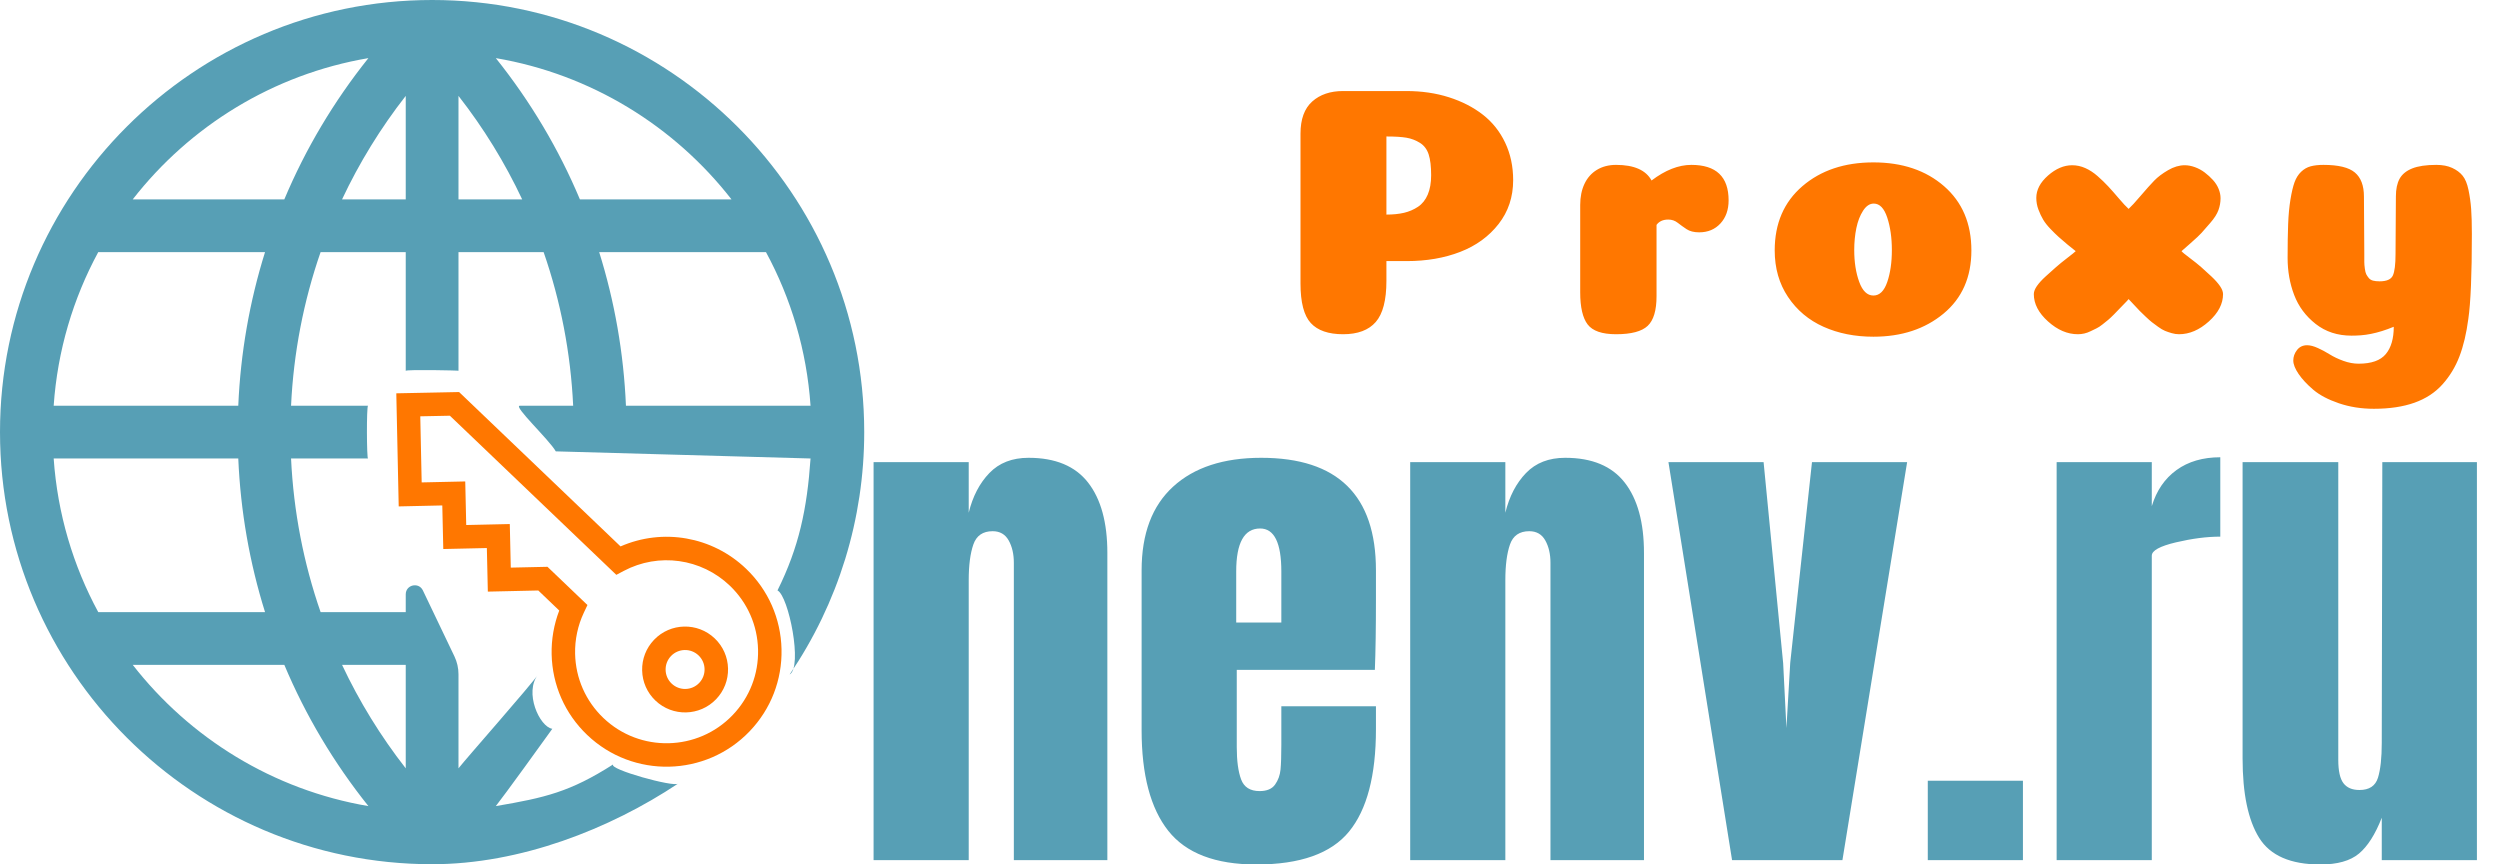 <?xml version="1.0" encoding="UTF-8" standalone="no"?><!-- Generator: Gravit.io --><svg xmlns="http://www.w3.org/2000/svg" xmlns:xlink="http://www.w3.org/1999/xlink" style="isolation:isolate" viewBox="1530.75 183.75 310.25 107.25" width="310.25pt" height="107.25pt"><g><g><g><path d=" M 1606.845 278.613 C 1601.513 282.019 1598.409 282.746 1592.281 283.787 C 1593.214 282.62 1598.436 275.408 1599.292 274.195 C 1597.7 273.951 1595.767 269.663 1597.529 267.459 C 1596.653 268.761 1588.621 277.856 1587.648 279.101 L 1587.648 267.421 C 1587.648 266.656 1587.476 265.9 1587.146 265.209 L 1583.23 257.022 C 1582.716 255.947 1581.102 256.313 1581.102 257.505 L 1581.102 259.712 L 1570.536 259.712 C 1568.425 253.629 1567.18 247.224 1566.87 240.648 L 1576.422 240.648 C 1576.258 240.732 1576.225 234.189 1576.422 234.102 L 1566.87 234.102 C 1567.18 227.525 1568.425 221.12 1570.536 215.037 L 1581.102 215.037 L 1581.102 229.768 C 1581.186 229.589 1587.734 229.713 1587.648 229.768 L 1587.648 215.037 L 1598.214 215.037 C 1600.325 221.12 1601.57 227.525 1601.88 234.102 L 1595.264 234.102 C 1594.375 234.102 1598.914 238.319 1599.724 239.764 L 1631.339 240.648 C 1630.905 246.926 1629.901 251.655 1627.237 257.022 C 1628.621 257.703 1630.384 266.516 1628.742 267.459 C 1634.783 258.58 1638 248.161 1638 237.375 C 1638 207.805 1613.935 183.751 1584.377 183.75 C 1584.376 183.75 1584.374 183.75 1584.373 183.75 C 1554.797 183.751 1530.75 207.823 1530.75 237.375 C 1530.75 266.978 1554.848 291 1584.375 291 C 1595.312 291 1606.412 286.636 1614.901 280.993 C 1614.412 281.475 1606.211 279.207 1606.845 278.613 Z  M 1625.808 215.038 C 1628.918 220.782 1630.865 227.242 1631.338 234.102 L 1608.43 234.102 C 1608.149 227.553 1607.024 221.157 1605.108 215.038 L 1625.808 215.038 Z  M 1621.527 208.492 L 1602.716 208.492 C 1600.085 202.236 1596.585 196.344 1592.281 190.963 C 1604.107 192.971 1614.445 199.403 1621.527 208.492 Z  M 1587.648 195.649 C 1590.775 199.652 1593.418 203.957 1595.551 208.492 L 1587.648 208.492 L 1587.648 195.649 Z  M 1581.102 208.492 L 1573.199 208.492 C 1575.332 203.957 1577.975 199.652 1581.102 195.649 L 1581.102 208.492 Z  M 1576.468 190.963 C 1572.165 196.344 1568.665 202.236 1566.034 208.492 L 1547.223 208.492 C 1554.305 199.403 1564.643 192.971 1576.468 190.963 Z  M 1542.942 215.038 L 1563.641 215.038 C 1561.726 221.157 1560.601 227.553 1560.32 234.102 L 1537.411 234.102 C 1537.885 227.242 1539.832 220.782 1542.942 215.038 Z  M 1542.942 259.712 C 1539.832 253.968 1537.885 247.508 1537.411 240.648 L 1560.32 240.648 C 1560.601 247.197 1561.726 253.593 1563.641 259.712 L 1542.942 259.712 Z  M 1547.223 266.258 L 1566.034 266.258 C 1568.665 272.514 1572.165 278.406 1576.468 283.787 C 1564.643 281.779 1554.305 275.347 1547.223 266.258 Z  M 1581.102 279.101 C 1577.975 275.098 1575.332 270.793 1573.199 266.258 L 1581.102 266.258 L 1581.102 279.101 Z " fill="rgb(87,159,181)"/></g></g><g><path d=" M 1621.099 266.715 C 1621.067 265.291 1620.482 263.965 1619.453 262.981 C 1617.329 260.95 1613.948 261.026 1611.917 263.15 C 1610.933 264.179 1610.408 265.53 1610.44 266.953 C 1610.472 268.377 1611.056 269.703 1612.085 270.687 C 1614.21 272.718 1617.591 272.642 1619.622 270.518 C 1620.606 269.489 1621.13 268.138 1621.099 266.715 Z  M 1614.099 268.581 C 1613.632 268.135 1613.367 267.534 1613.353 266.888 C 1613.338 266.243 1613.576 265.63 1614.022 265.163 C 1614.943 264.2 1616.477 264.166 1617.44 265.087 C 1617.907 265.533 1618.172 266.134 1618.186 266.78 C 1618.201 267.425 1617.963 268.038 1617.517 268.505 C 1616.595 269.468 1615.062 269.502 1614.099 268.581 Z " fill="rgb(255,119,0)"/><path d=" M 1623.785 274.498 C 1626.419 271.744 1627.822 268.128 1627.737 264.318 C 1627.652 260.508 1626.088 256.959 1623.333 254.325 C 1619.142 250.318 1613.004 249.264 1607.759 251.56 L 1587.724 232.403 L 1579.931 232.561 L 1580.23 246.596 L 1585.639 246.475 L 1585.761 251.883 L 1591.169 251.762 L 1591.29 257.17 L 1597.551 257.029 L 1600.152 259.517 C 1599.491 261.243 1599.167 263.104 1599.208 264.958 C 1599.294 268.768 1600.857 272.317 1603.612 274.95 C 1609.298 280.388 1618.348 280.185 1623.785 274.498 Z  M 1605.625 272.845 C 1603.433 270.749 1602.189 267.925 1602.121 264.893 C 1602.081 263.132 1602.456 261.366 1603.204 259.784 L 1603.653 258.834 L 1598.692 254.09 L 1594.137 254.192 L 1594.016 248.784 L 1588.608 248.905 L 1588.487 243.497 L 1583.08 243.618 L 1582.906 235.415 L 1586.581 235.34 L 1607.235 255.088 L 1608.163 254.597 C 1612.491 252.308 1617.778 253.045 1621.32 256.431 C 1623.512 258.527 1624.757 261.351 1624.825 264.383 C 1624.893 267.416 1623.776 270.293 1621.679 272.485 C 1617.352 277.01 1610.15 277.172 1605.625 272.845 Z " fill="rgb(255,119,0)"/></g><path d=" M 1708.355 205.49 L 1708.355 205.49 L 1708.355 205.49 Q 1708.355 203.859 1708.047 202.912 L 1708.047 202.912 L 1708.047 202.912 Q 1707.738 201.965 1706.967 201.48 L 1706.967 201.48 L 1706.967 201.48 Q 1706.196 200.996 1705.293 200.841 L 1705.293 200.841 L 1705.293 200.841 Q 1704.39 200.687 1702.804 200.687 L 1702.804 200.687 L 1702.804 210.38 L 1702.804 210.38 Q 1704.037 210.38 1704.985 210.16 L 1704.985 210.16 L 1704.985 210.16 Q 1705.932 209.939 1706.725 209.411 L 1706.725 209.411 L 1706.725 209.411 Q 1707.518 208.882 1707.937 207.891 L 1707.937 207.891 L 1707.937 207.891 Q 1708.355 206.899 1708.355 205.49 Z  M 1702.804 216.152 L 1702.804 218.619 L 1702.804 218.619 Q 1702.804 222.188 1701.482 223.708 L 1701.482 223.708 L 1701.482 223.708 Q 1700.16 225.228 1697.429 225.228 L 1697.429 225.228 L 1697.429 225.228 Q 1694.697 225.228 1693.419 223.84 L 1693.419 223.84 L 1693.419 223.84 Q 1692.142 222.452 1692.142 218.927 L 1692.142 218.927 L 1692.142 200.335 L 1692.142 200.335 Q 1692.142 197.647 1693.596 196.347 L 1693.596 196.347 L 1693.596 196.347 Q 1695.05 195.048 1697.429 195.048 L 1697.429 195.048 L 1705.271 195.048 L 1705.271 195.048 Q 1708.135 195.048 1710.558 195.819 L 1710.558 195.819 L 1710.558 195.819 Q 1712.981 196.59 1714.766 197.978 L 1714.766 197.978 L 1714.766 197.978 Q 1716.55 199.365 1717.541 201.458 L 1717.541 201.458 L 1717.541 201.458 Q 1718.533 203.551 1718.533 206.106 L 1718.533 206.106 L 1718.533 206.106 Q 1718.533 209.234 1716.726 211.548 L 1716.726 211.548 L 1716.726 211.548 Q 1714.92 213.861 1711.968 215.006 L 1711.968 215.006 L 1711.968 215.006 Q 1709.016 216.152 1705.315 216.152 L 1705.315 216.152 L 1702.804 216.152 L 1702.804 216.152 Z  M 1736.326 211.658 L 1736.326 220.513 L 1736.326 220.513 Q 1736.326 223.157 1735.224 224.192 L 1735.224 224.192 L 1735.224 224.192 Q 1734.123 225.228 1731.303 225.228 L 1731.303 225.228 L 1731.303 225.228 Q 1728.704 225.228 1727.778 224.016 L 1727.778 224.016 L 1727.778 224.016 Q 1726.853 222.804 1726.853 220.029 L 1726.853 220.029 L 1726.853 209.19 L 1726.853 209.19 Q 1726.853 207.692 1727.382 206.569 L 1727.382 206.569 L 1727.382 206.569 Q 1727.911 205.445 1728.924 204.829 L 1728.924 204.829 L 1728.924 204.829 Q 1729.937 204.212 1731.303 204.212 L 1731.303 204.212 L 1731.303 204.212 Q 1734.652 204.212 1735.709 206.15 L 1735.709 206.15 L 1735.709 206.15 Q 1738.264 204.212 1740.643 204.212 L 1740.643 204.212 L 1740.643 204.212 Q 1745.27 204.212 1745.27 208.618 L 1745.27 208.618 L 1745.27 208.618 Q 1745.27 210.38 1744.256 211.481 L 1744.256 211.481 L 1744.256 211.481 Q 1743.243 212.583 1741.613 212.583 L 1741.613 212.583 L 1741.613 212.583 Q 1740.643 212.583 1740.049 212.186 L 1740.049 212.186 L 1740.049 212.186 Q 1739.454 211.79 1738.947 211.393 L 1738.947 211.393 L 1738.947 211.393 Q 1738.441 210.997 1737.78 210.997 L 1737.78 210.997 L 1737.78 210.997 Q 1736.81 210.997 1736.326 211.658 L 1736.326 211.658 L 1736.326 211.658 Z  M 1765.53 214.786 L 1765.53 214.786 L 1765.53 214.786 Q 1765.53 212.495 1764.957 210.754 L 1764.957 210.754 L 1764.957 210.754 Q 1764.384 209.014 1763.283 209.014 L 1763.283 209.014 L 1763.283 209.014 Q 1762.534 209.014 1761.961 209.895 L 1761.961 209.895 L 1761.961 209.895 Q 1761.389 210.776 1761.124 212.054 L 1761.124 212.054 L 1761.124 212.054 Q 1760.86 213.332 1760.86 214.786 L 1760.86 214.786 L 1760.86 214.786 Q 1760.86 217.033 1761.477 218.729 L 1761.477 218.729 L 1761.477 218.729 Q 1762.093 220.425 1763.239 220.425 L 1763.239 220.425 L 1763.239 220.425 Q 1764.384 220.425 1764.957 218.751 L 1764.957 218.751 L 1764.957 218.751 Q 1765.53 217.077 1765.53 214.786 Z  M 1763.239 225.536 L 1763.239 225.536 L 1763.239 225.536 Q 1759.802 225.536 1757.049 224.302 L 1757.049 224.302 L 1757.049 224.302 Q 1754.295 223.069 1752.643 220.601 L 1752.643 220.601 L 1752.643 220.601 Q 1750.991 218.134 1750.991 214.83 L 1750.991 214.83 L 1750.991 214.83 Q 1750.991 209.807 1754.427 206.855 L 1754.427 206.855 L 1754.427 206.855 Q 1757.864 203.903 1763.239 203.903 L 1763.239 203.903 L 1763.239 203.903 Q 1768.614 203.903 1772.007 206.855 L 1772.007 206.855 L 1772.007 206.855 Q 1775.399 209.807 1775.399 214.83 L 1775.399 214.83 L 1775.399 214.83 Q 1775.399 219.808 1771.94 222.672 L 1771.94 222.672 L 1771.94 222.672 Q 1768.482 225.536 1763.239 225.536 Z  M 1794.91 220.866 L 1794.91 220.866 L 1794.91 220.866 Q 1794.822 220.998 1794.338 221.483 L 1794.338 221.483 L 1794.338 221.483 Q 1793.853 221.967 1793.699 222.143 L 1793.699 222.143 L 1793.699 222.143 Q 1793.545 222.32 1793.082 222.782 L 1793.082 222.782 L 1793.082 222.782 Q 1792.619 223.245 1792.377 223.443 L 1792.377 223.443 L 1792.377 223.443 Q 1792.135 223.641 1791.694 223.994 L 1791.694 223.994 L 1791.694 223.994 Q 1791.254 224.346 1790.923 224.501 L 1790.923 224.501 L 1790.923 224.501 Q 1790.593 224.655 1790.196 224.853 L 1790.196 224.853 L 1790.196 224.853 Q 1789.8 225.051 1789.403 225.139 L 1789.403 225.139 L 1789.403 225.139 Q 1789.007 225.228 1788.61 225.228 L 1788.61 225.228 L 1788.61 225.228 Q 1786.672 225.228 1784.909 223.641 L 1784.909 223.641 L 1784.909 223.641 Q 1783.147 222.055 1783.147 220.249 L 1783.147 220.249 L 1783.147 220.249 Q 1783.147 219.808 1783.521 219.258 L 1783.521 219.258 L 1783.521 219.258 Q 1783.896 218.707 1784.623 218.046 L 1784.623 218.046 L 1784.623 218.046 Q 1785.35 217.385 1785.901 216.901 L 1785.901 216.901 L 1785.901 216.901 Q 1786.451 216.416 1787.31 215.755 L 1787.31 215.755 L 1787.31 215.755 Q 1788.17 215.094 1788.346 214.918 L 1788.346 214.918 L 1788.346 214.918 Q 1787.993 214.654 1787.332 214.103 L 1787.332 214.103 L 1787.332 214.103 Q 1786.672 213.552 1786.231 213.156 L 1786.231 213.156 L 1786.231 213.156 Q 1785.79 212.759 1785.218 212.164 L 1785.218 212.164 L 1785.218 212.164 Q 1784.645 211.57 1784.314 211.019 L 1784.314 211.019 L 1784.314 211.019 Q 1783.984 210.468 1783.72 209.763 L 1783.72 209.763 L 1783.72 209.763 Q 1783.455 209.058 1783.455 208.309 L 1783.455 208.309 L 1783.455 208.309 Q 1783.455 206.811 1784.909 205.534 L 1784.909 205.534 L 1784.909 205.534 Q 1786.363 204.256 1787.905 204.256 L 1787.905 204.256 L 1787.905 204.256 Q 1788.742 204.256 1789.535 204.608 L 1789.535 204.608 L 1789.535 204.608 Q 1790.328 204.961 1791.055 205.6 L 1791.055 205.6 L 1791.055 205.6 Q 1791.782 206.239 1792.377 206.877 L 1792.377 206.877 L 1792.377 206.877 Q 1792.972 207.516 1793.699 208.375 L 1793.699 208.375 L 1793.699 208.375 Q 1794.426 209.234 1794.91 209.675 L 1794.91 209.675 L 1794.91 209.675 Q 1795.395 209.234 1796.408 208.045 L 1796.408 208.045 L 1796.408 208.045 Q 1797.422 206.855 1798.083 206.172 L 1798.083 206.172 L 1798.083 206.172 Q 1798.743 205.49 1799.801 204.873 L 1799.801 204.873 L 1799.801 204.873 Q 1800.858 204.256 1801.872 204.256 L 1801.872 204.256 L 1801.872 204.256 Q 1802.488 204.256 1803.149 204.498 L 1803.149 204.498 L 1803.149 204.498 Q 1803.81 204.741 1804.361 205.159 L 1804.361 205.159 L 1804.361 205.159 Q 1804.912 205.578 1805.374 206.084 L 1805.374 206.084 L 1805.374 206.084 Q 1805.837 206.591 1806.079 207.186 L 1806.079 207.186 L 1806.079 207.186 Q 1806.321 207.781 1806.321 208.353 L 1806.321 208.353 L 1806.321 208.353 Q 1806.321 209.102 1806.057 209.829 L 1806.057 209.829 L 1806.057 209.829 Q 1805.793 210.556 1805.044 211.415 L 1805.044 211.415 L 1805.044 211.415 Q 1804.295 212.274 1803.964 212.649 L 1803.964 212.649 L 1803.964 212.649 Q 1803.634 213.023 1802.555 213.971 L 1802.555 213.971 L 1802.555 213.971 Q 1801.475 214.918 1801.475 214.918 L 1801.475 214.918 L 1801.475 214.918 Q 1801.607 215.094 1802.488 215.755 L 1802.488 215.755 L 1802.488 215.755 Q 1803.37 216.416 1803.92 216.901 L 1803.92 216.901 L 1803.92 216.901 Q 1804.471 217.385 1805.176 218.046 L 1805.176 218.046 L 1805.176 218.046 Q 1805.881 218.707 1806.255 219.258 L 1806.255 219.258 L 1806.255 219.258 Q 1806.63 219.808 1806.63 220.249 L 1806.63 220.249 L 1806.63 220.249 Q 1806.63 222.055 1804.868 223.641 L 1804.868 223.641 L 1804.868 223.641 Q 1803.105 225.228 1801.167 225.228 L 1801.167 225.228 L 1801.167 225.228 Q 1800.726 225.228 1800.263 225.095 L 1800.263 225.095 L 1800.263 225.095 Q 1799.801 224.963 1799.426 224.809 L 1799.426 224.809 L 1799.426 224.809 Q 1799.052 224.655 1798.567 224.302 L 1798.567 224.302 L 1798.567 224.302 Q 1798.083 223.95 1797.796 223.73 L 1797.796 223.73 L 1797.796 223.73 Q 1797.51 223.509 1797.003 223.025 L 1797.003 223.025 L 1797.003 223.025 Q 1796.497 222.54 1796.298 222.342 L 1796.298 222.342 L 1796.298 222.342 Q 1796.1 222.143 1795.571 221.571 L 1795.571 221.571 L 1795.571 221.571 Q 1795.043 220.998 1794.91 220.866 Z  M 1837.508 212.803 L 1837.508 212.803 L 1837.508 212.803 Q 1837.508 220.337 1837.068 223.333 L 1837.068 223.333 L 1837.068 223.333 Q 1836.715 226.021 1835.966 227.981 L 1835.966 227.981 L 1835.966 227.981 Q 1835.217 229.942 1833.851 231.462 L 1833.851 231.462 L 1833.851 231.462 Q 1832.486 232.982 1830.371 233.731 L 1830.371 233.731 L 1830.371 233.731 Q 1828.256 234.48 1825.348 234.48 L 1825.348 234.48 L 1825.348 234.48 Q 1823.013 234.48 1821.009 233.797 L 1821.009 233.797 L 1821.009 233.797 Q 1819.004 233.114 1817.836 232.123 L 1817.836 232.123 L 1817.836 232.123 Q 1816.669 231.131 1816.008 230.162 L 1816.008 230.162 L 1816.008 230.162 Q 1815.347 229.193 1815.347 228.488 L 1815.347 228.488 L 1815.347 228.488 Q 1815.347 227.783 1815.81 227.188 L 1815.81 227.188 L 1815.81 227.188 Q 1816.272 226.593 1817.065 226.593 L 1817.065 226.593 L 1817.065 226.593 Q 1817.638 226.593 1818.409 226.946 L 1818.409 226.946 L 1818.409 226.946 Q 1819.18 227.298 1819.885 227.739 L 1819.885 227.739 L 1819.885 227.739 Q 1820.59 228.179 1821.559 228.532 L 1821.559 228.532 L 1821.559 228.532 Q 1822.529 228.884 1823.454 228.884 L 1823.454 228.884 L 1823.454 228.884 Q 1825.833 228.884 1826.824 227.695 L 1826.824 227.695 L 1826.824 227.695 Q 1827.816 226.505 1827.816 224.302 L 1827.816 224.302 L 1827.816 224.302 Q 1827.067 224.611 1826.362 224.831 L 1826.362 224.831 L 1826.362 224.831 Q 1825.657 225.051 1824.996 225.183 L 1824.996 225.183 L 1824.996 225.183 Q 1824.335 225.316 1823.74 225.36 L 1823.74 225.36 L 1823.74 225.36 Q 1823.145 225.404 1822.573 225.404 L 1822.573 225.404 L 1822.573 225.404 Q 1819.973 225.404 1818.123 223.95 L 1818.123 223.95 L 1818.123 223.95 Q 1816.272 222.496 1815.457 220.359 L 1815.457 220.359 L 1815.457 220.359 Q 1814.642 218.222 1814.642 215.755 L 1814.642 215.755 L 1814.642 215.755 Q 1814.642 213.288 1814.708 211.57 L 1814.708 211.57 L 1814.708 211.57 Q 1814.774 209.851 1814.995 208.508 L 1814.995 208.508 L 1814.995 208.508 Q 1815.215 207.164 1815.501 206.371 L 1815.501 206.371 L 1815.501 206.371 Q 1815.788 205.578 1816.316 205.071 L 1816.316 205.071 L 1816.316 205.071 Q 1816.845 204.564 1817.506 204.388 L 1817.506 204.388 L 1817.506 204.388 Q 1818.167 204.212 1819.092 204.212 L 1819.092 204.212 L 1819.092 204.212 Q 1821.868 204.212 1822.991 205.159 L 1822.991 205.159 L 1822.991 205.159 Q 1824.115 206.106 1824.115 208.133 L 1824.115 208.133 L 1824.159 215.226 L 1824.159 215.226 Q 1824.159 215.931 1824.159 216.262 L 1824.159 216.262 L 1824.159 216.262 Q 1824.159 216.592 1824.225 217.077 L 1824.225 217.077 L 1824.225 217.077 Q 1824.291 217.561 1824.401 217.782 L 1824.401 217.782 L 1824.401 217.782 Q 1824.511 218.002 1824.709 218.244 L 1824.709 218.244 L 1824.709 218.244 Q 1824.908 218.487 1825.238 218.575 L 1825.238 218.575 L 1825.238 218.575 Q 1825.569 218.663 1826.053 218.663 L 1826.053 218.663 L 1826.053 218.663 Q 1827.375 218.663 1827.705 217.936 L 1827.705 217.936 L 1827.705 217.936 Q 1828.036 217.209 1828.036 215.27 L 1828.036 215.27 L 1828.08 208.133 L 1828.08 208.133 Q 1828.08 206.767 1828.542 205.93 L 1828.542 205.93 L 1828.542 205.93 Q 1829.005 205.093 1830.107 204.652 L 1830.107 204.652 L 1830.107 204.652 Q 1831.208 204.212 1833.103 204.212 L 1833.103 204.212 L 1833.103 204.212 Q 1834.248 204.212 1835.063 204.586 L 1835.063 204.586 L 1835.063 204.586 Q 1835.878 204.961 1836.363 205.556 L 1836.363 205.556 L 1836.363 205.556 Q 1836.847 206.15 1837.09 207.318 L 1837.09 207.318 L 1837.09 207.318 Q 1837.332 208.485 1837.42 209.675 L 1837.42 209.675 L 1837.42 209.675 Q 1837.508 210.865 1837.508 212.803 Z " fill="rgb(255,119,0)"/><path d=" M 1785.979 290.492 L 1785.979 241.103 L 1797.787 241.103 L 1797.787 246.568 L 1797.787 246.568 Q 1798.664 243.667 1800.857 242.081 L 1800.857 242.081 L 1800.857 242.081 Q 1803.05 240.496 1806.288 240.496 L 1806.288 240.496 L 1806.288 250.347 L 1806.288 250.347 Q 1803.792 250.347 1800.789 251.055 L 1800.789 251.055 L 1800.789 251.055 Q 1797.787 251.764 1797.787 252.708 L 1797.787 252.708 L 1797.787 290.492 L 1785.979 290.492 L 1785.979 290.492 Z  M 1818.703 291.032 L 1818.703 291.032 Q 1813.17 291.032 1811.112 287.726 L 1811.112 287.726 L 1811.112 287.726 Q 1809.055 284.42 1809.055 277.875 L 1809.055 277.875 L 1809.055 241.103 L 1820.93 241.103 L 1820.93 275.514 L 1820.93 275.514 Q 1820.93 275.986 1820.93 278.044 L 1820.93 278.044 L 1820.93 278.044 Q 1820.93 280.102 1821.571 280.945 L 1821.571 280.945 L 1821.571 280.945 Q 1822.212 281.789 1823.561 281.789 L 1823.561 281.789 L 1823.561 281.789 Q 1825.383 281.789 1825.855 280.27 L 1825.855 280.27 L 1825.855 280.27 Q 1826.327 278.752 1826.327 275.919 L 1826.327 275.919 L 1826.327 275.514 L 1826.395 241.103 L 1838.135 241.103 L 1838.135 290.492 L 1826.327 290.492 L 1826.327 285.23 L 1826.327 285.23 Q 1825.113 288.333 1823.494 289.683 L 1823.494 289.683 L 1823.494 289.683 Q 1821.874 291.032 1818.703 291.032 L 1818.703 291.032 L 1818.703 291.032 Z  M 1639.161 290.492 L 1639.161 241.103 L 1650.968 241.103 L 1650.968 247.378 L 1650.968 247.378 Q 1651.71 244.342 1653.532 242.453 L 1653.532 242.453 L 1653.532 242.453 Q 1655.354 240.563 1658.39 240.563 L 1658.39 240.563 L 1658.39 240.563 Q 1663.383 240.563 1665.778 243.633 L 1665.778 243.633 L 1665.778 243.633 Q 1668.173 246.703 1668.173 252.371 L 1668.173 252.371 L 1668.173 290.492 L 1656.568 290.492 L 1656.568 253.585 L 1656.568 253.585 Q 1656.568 251.966 1655.927 250.819 L 1655.927 250.819 L 1655.927 250.819 Q 1655.286 249.672 1653.937 249.672 L 1653.937 249.672 L 1653.937 249.672 Q 1652.115 249.672 1651.542 251.325 L 1651.542 251.325 L 1651.542 251.325 Q 1650.968 252.978 1650.968 255.744 L 1650.968 255.744 L 1650.968 290.492 L 1639.161 290.492 L 1639.161 290.492 Z  M 1686.661 291.032 L 1686.661 291.032 Q 1679.036 291.032 1675.73 286.849 L 1675.73 286.849 L 1675.73 286.849 Q 1672.424 282.666 1672.424 274.367 L 1672.424 274.367 L 1672.424 254.53 L 1672.424 254.53 Q 1672.424 247.715 1676.338 244.139 L 1676.338 244.139 L 1676.338 244.139 Q 1680.251 240.563 1687.268 240.563 L 1687.268 240.563 L 1687.268 240.563 Q 1701.505 240.563 1701.505 254.53 L 1701.505 254.53 L 1701.505 258.106 L 1701.505 258.106 Q 1701.505 263.504 1701.37 266.877 L 1701.37 266.877 L 1684.232 266.877 L 1684.232 276.458 L 1684.232 276.458 Q 1684.232 279.022 1684.771 280.473 L 1684.771 280.473 L 1684.771 280.473 Q 1685.311 281.924 1687.066 281.924 L 1687.066 281.924 L 1687.066 281.924 Q 1688.415 281.924 1688.988 281.114 L 1688.988 281.114 L 1688.988 281.114 Q 1689.562 280.304 1689.663 279.258 L 1689.663 279.258 L 1689.663 279.258 Q 1689.764 278.213 1689.764 276.188 L 1689.764 276.188 L 1689.764 271.398 L 1701.505 271.398 L 1701.505 274.232 L 1701.505 274.232 Q 1701.505 282.868 1698.165 286.95 L 1698.165 286.95 L 1698.165 286.95 Q 1694.825 291.032 1686.661 291.032 L 1686.661 291.032 L 1686.661 291.032 Z  M 1684.164 261.007 L 1689.764 261.007 L 1689.764 254.665 L 1689.764 254.665 Q 1689.764 249.335 1687.133 249.335 L 1687.133 249.335 L 1687.133 249.335 Q 1684.164 249.335 1684.164 254.665 L 1684.164 254.665 L 1684.164 261.007 L 1684.164 261.007 Z  M 1705.755 290.492 L 1705.755 241.103 L 1717.563 241.103 L 1717.563 247.378 L 1717.563 247.378 Q 1718.305 244.342 1720.127 242.453 L 1720.127 242.453 L 1720.127 242.453 Q 1721.948 240.563 1724.985 240.563 L 1724.985 240.563 L 1724.985 240.563 Q 1729.978 240.563 1732.373 243.633 L 1732.373 243.633 L 1732.373 243.633 Q 1734.768 246.703 1734.768 252.371 L 1734.768 252.371 L 1734.768 290.492 L 1723.163 290.492 L 1723.163 253.585 L 1723.163 253.585 Q 1723.163 251.966 1722.522 250.819 L 1722.522 250.819 L 1722.522 250.819 Q 1721.881 249.672 1720.532 249.672 L 1720.532 249.672 L 1720.532 249.672 Q 1718.71 249.672 1718.136 251.325 L 1718.136 251.325 L 1718.136 251.325 Q 1717.563 252.978 1717.563 255.744 L 1717.563 255.744 L 1717.563 290.492 L 1705.755 290.492 L 1705.755 290.492 Z  M 1759.395 290.492 L 1745.699 290.492 L 1737.804 241.103 L 1749.612 241.103 L 1752.041 266.068 L 1752.446 274.097 L 1752.918 266 L 1755.617 241.103 L 1767.424 241.103 L 1759.395 290.492 L 1759.395 290.492 Z  M 1781.796 290.492 L 1769.988 290.492 L 1769.988 280.642 L 1781.796 280.642 L 1781.796 290.492 L 1781.796 290.492 Z " fill="rgb(87,159,181)"/></g></svg>